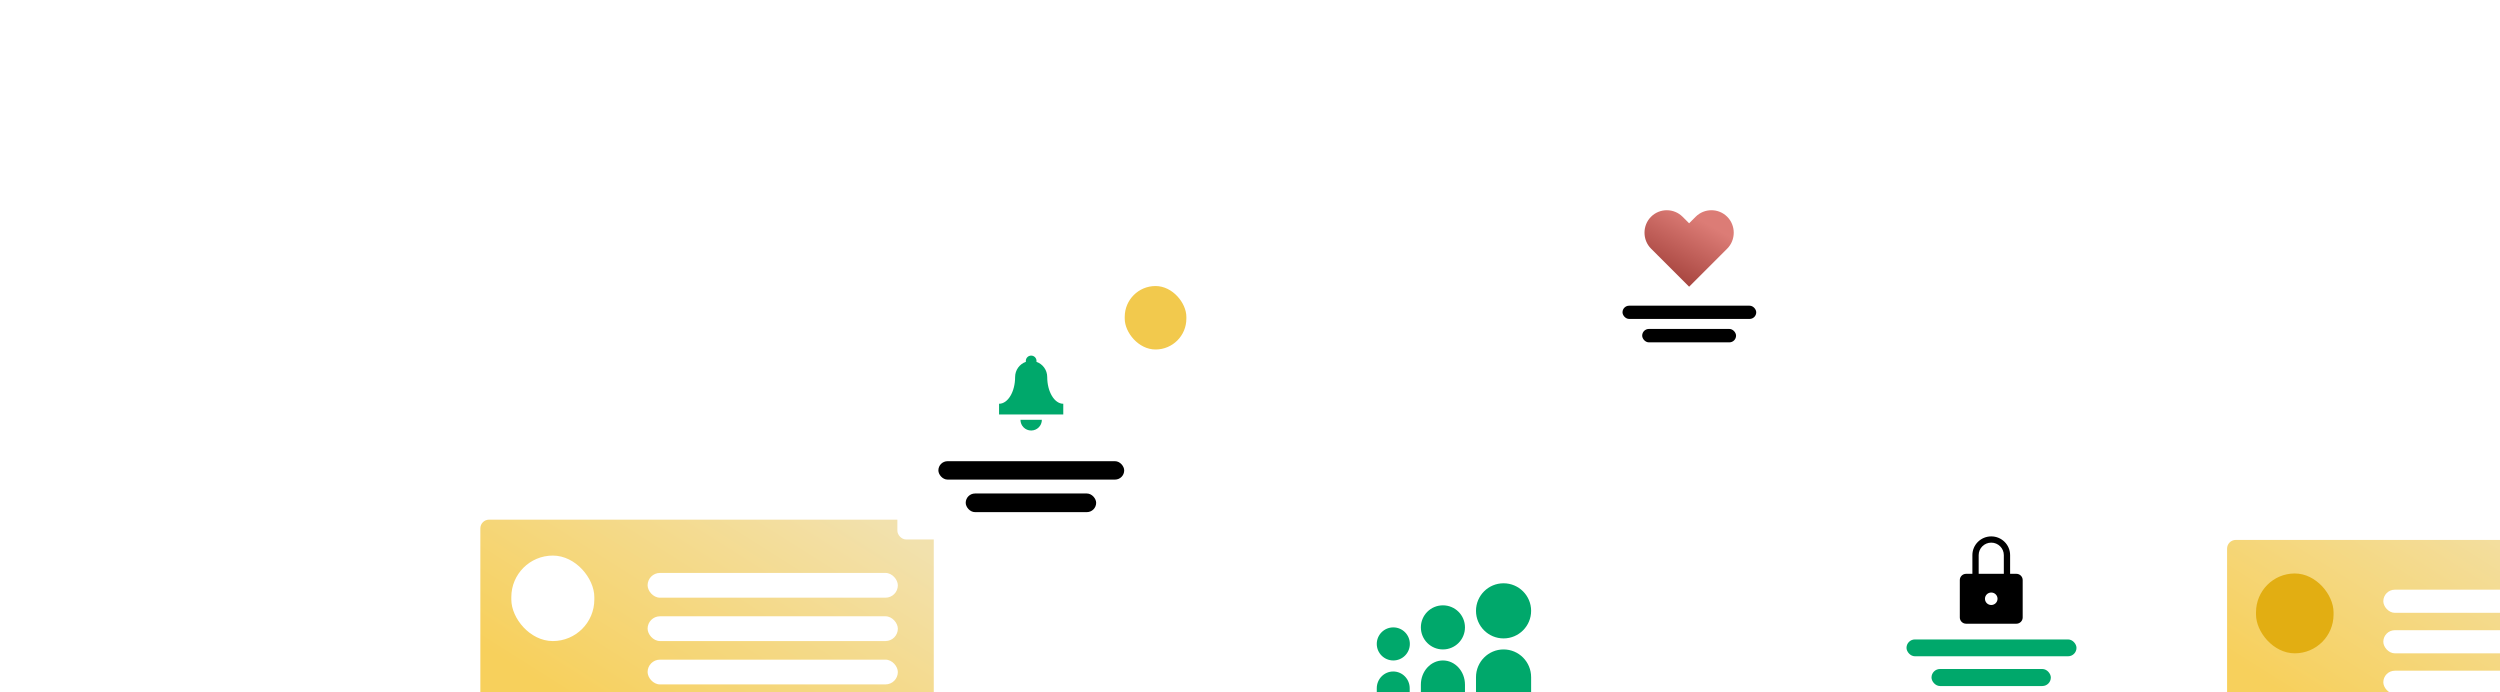 <svg width="1145" height="317" viewBox="0 0 1145 317" fill="none" xmlns="http://www.w3.org/2000/svg">
    <g clip-path="url(#clip0_718_32768)" filter="url(#filter0_dddd_718_32768)">
        <rect x="514" y="21" width="99.232" height="88.482" rx="4" fill="white" />
        <path
            d="M581.061 51.871L578.068 54.863L563.617 69.314L549.166 54.863L546.174 51.871C542.187 47.884 542.187 41.26 546.174 37.274C550.161 33.287 556.638 33.287 560.625 37.274L563.617 40.266L566.61 37.274C570.596 33.287 577.074 33.287 581.061 37.274C585.047 41.26 585.047 47.884 581.061 51.871Z"
            fill="url(#paint0_linear_718_32768)" />
        <rect x="533.111" y="78.01" width="61.24" height="6.063" rx="3.032" fill="black" />
        <rect x="542.121" y="88.655" width="42.992" height="6.142" rx="3.071" fill="black" />
        <rect x="378" y="171" width="155.815" height="129" rx="4" fill="white" />
        <path
            d="M478.63 205.145C471.656 205.145 466.006 210.794 466.006 217.768C466.006 224.743 471.656 230.392 478.63 230.392C485.605 230.392 491.254 224.743 491.254 217.768C491.254 210.794 485.605 205.145 478.63 205.145Z"
            fill="#00A86B" />
        <path
            d="M450.858 215.244C445.272 215.244 440.759 219.757 440.759 225.343C440.759 230.929 445.272 235.442 450.858 235.442C456.444 235.442 460.957 230.929 460.957 225.343C460.957 219.757 456.444 215.244 450.858 215.244Z"
            fill="#00A86B" />
        <path
            d="M428.135 225.343C423.953 225.343 420.561 228.735 420.561 232.917C420.561 237.099 423.953 240.491 428.135 240.491C432.317 240.491 435.709 237.099 435.709 232.917C435.709 228.735 432.317 225.343 428.135 225.343Z"
            fill="#00A86B" />
        <path
            d="M478.63 235.442C471.656 235.442 466.006 241.138 466.006 248.145V265.739H491.254V248.145C491.254 241.123 485.605 235.442 478.63 235.442Z"
            fill="#00A86B" />
        <path
            d="M450.858 240.491C445.272 240.491 440.759 245.462 440.759 251.585V265.739H460.957V251.585C460.957 245.462 456.444 240.491 450.858 240.491Z"
            fill="#00A86B" />
        <path
            d="M428.103 245.541C423.937 245.541 420.561 248.981 420.561 253.226V265.739H435.646V253.226C435.646 248.981 432.269 245.541 428.103 245.541Z"
            fill="#00A86B" />
        <path d="M36.054 317L22.118 292.287L49.99 292.287L36.054 317Z" fill="#C29C29" />
        <rect x="10" y="176" width="207.668" height="123.126" rx="4" fill="url(#paint1_linear_718_32768)" />
        <rect x="86.6" y="200.398" width="114.615" height="11.348" rx="5.674" fill="white" />
        <rect x="86.6" y="220.257" width="114.615" height="11.348" rx="5.674" fill="white" />
        <rect x="86.6" y="240.116" width="114.615" height="11.348" rx="5.674" fill="white" />
        <rect x="86.6" y="259.975" width="114.615" height="11.348" rx="5.674" fill="white" />
        <rect x="24.186" y="192.455" width="38.016" height="39.151" rx="19.008" fill="white" />
        <path d="M976.082 317L963.063 293.913L989.101 293.913L976.082 317Z" fill="#C29C29" />
        <rect x="810" y="185.28" width="194" height="115.022" rx="4" fill="url(#paint2_linear_718_32768)" />
        <rect x="881.557" y="208.073" width="107.071" height="10.601" rx="5.301" fill="white" />
        <rect x="881.557" y="226.625" width="107.071" height="10.601" rx="5.301" fill="white" />
        <rect x="881.557" y="245.177" width="107.071" height="10.601" rx="5.301" fill="white" />
        <rect x="881.557" y="263.729" width="107.071" height="10.601" rx="5.301" fill="white" />
        <rect x="823.252" y="200.652" width="35.514" height="36.574" rx="17.757" fill="#E2AE12" />
        <rect x="201" y="83.794" width="122.334" height="101.281" rx="4" fill="white" />
        <path
            d="M264.695 103.72C267.567 104.723 269.627 107.45 269.627 110.667C269.627 117.438 272.921 122.922 276.98 122.922V127.824H247.568V122.922C251.628 122.922 254.921 117.438 254.921 110.667C254.921 107.45 256.982 104.723 259.854 103.72C259.839 103.59 259.823 103.452 259.823 103.314C259.823 101.958 260.919 100.863 262.274 100.863C263.63 100.863 264.725 101.958 264.725 103.314C264.725 103.452 264.718 103.59 264.695 103.72Z"
            fill="#00A86B" />
        <path
            d="M262.274 135.177C264.978 135.177 267.176 132.979 267.176 130.275H257.372C257.372 132.979 259.571 135.177 262.274 135.177Z"
            fill="#00A86B" />
        <rect x="219.777" y="149.228" width="85.104" height="8.426" rx="4.213" fill="black" />
        <rect x="232.295" y="164.022" width="59.745" height="8.535" rx="4.267" fill="black" />
        <rect x="305.127" y="69" width="28.227" height="29.07" rx="14.114" fill="#F2C94D" />
        <rect x="646" y="171" width="111.916" height="92.656" rx="4" fill="white" />
        <rect x="663.178" y="230.862" width="77.856" height="7.709" rx="3.854" fill="#00A86B" />
        <rect x="674.629" y="244.396" width="54.657" height="7.808" rx="3.904" fill="#00A86B" />
        <path
            d="M713.51 200.808H710.63V192.238C710.63 187.507 706.761 183.668 701.992 183.668C697.222 183.668 693.353 187.507 693.353 192.238V200.808H690.473C688.89 200.808 687.594 202.094 687.594 203.665V220.805C687.594 222.376 688.89 223.662 690.473 223.662H713.51C715.094 223.662 716.389 222.376 716.389 220.805V203.665C716.389 202.094 715.094 200.808 713.51 200.808ZM696.232 192.238C696.232 189.087 698.815 186.525 701.992 186.525C705.168 186.525 707.751 189.087 707.751 192.238V200.808H696.232V192.238ZM699.112 212.235C699.112 210.655 700.399 209.378 701.992 209.378C703.584 209.378 704.871 210.655 704.871 212.235C704.871 213.815 703.584 215.092 701.992 215.092C700.399 215.092 699.112 213.815 699.112 212.235Z"
            fill="black" />
    </g>
    <defs>
        <filter id="filter0_dddd_718_32768" x="1" y="0" width="1162" height="397" filterUnits="userSpaceOnUse"
            color-interpolation-filters="sRGB">
            <feFlood flood-opacity="0" result="BackgroundImageFix" />
            <feColorMatrix in="SourceAlpha" type="matrix" values="0 0 0 0 0 0 0 0 0 0 0 0 0 0 0 0 0 0 127 0"
                result="hardAlpha" />
            <feOffset dx="7" dy="2" />
            <feGaussianBlur stdDeviation="8" />
            <feColorMatrix type="matrix" values="0 0 0 0 0.761 0 0 0 0 0.761 0 0 0 0 0.761 0 0 0 0.1 0" />
            <feBlend mode="normal" in2="BackgroundImageFix" result="effect1_dropShadow_718_32768" />
            <feColorMatrix in="SourceAlpha" type="matrix" values="0 0 0 0 0 0 0 0 0 0 0 0 0 0 0 0 0 0 127 0"
                result="hardAlpha" />
            <feOffset dx="28" dy="8" />
            <feGaussianBlur stdDeviation="14.5" />
            <feColorMatrix type="matrix" values="0 0 0 0 0.761 0 0 0 0 0.761 0 0 0 0 0.761 0 0 0 0.09 0" />
            <feBlend mode="normal" in2="effect1_dropShadow_718_32768" result="effect2_dropShadow_718_32768" />
            <feColorMatrix in="SourceAlpha" type="matrix" values="0 0 0 0 0 0 0 0 0 0 0 0 0 0 0 0 0 0 127 0"
                result="hardAlpha" />
            <feOffset dx="63" dy="19" />
            <feGaussianBlur stdDeviation="19.5" />
            <feColorMatrix type="matrix" values="0 0 0 0 0.761 0 0 0 0 0.761 0 0 0 0 0.761 0 0 0 0.05 0" />
            <feBlend mode="normal" in2="effect2_dropShadow_718_32768" result="effect3_dropShadow_718_32768" />
            <feColorMatrix in="SourceAlpha" type="matrix" values="0 0 0 0 0 0 0 0 0 0 0 0 0 0 0 0 0 0 127 0"
                result="hardAlpha" />
            <feOffset dx="112" dy="33" />
            <feGaussianBlur stdDeviation="23.5" />
            <feColorMatrix type="matrix" values="0 0 0 0 0.761 0 0 0 0 0.761 0 0 0 0 0.761 0 0 0 0.01 0" />
            <feBlend mode="normal" in2="effect3_dropShadow_718_32768" result="effect4_dropShadow_718_32768" />
            <feBlend mode="normal" in="SourceGraphic" in2="effect4_dropShadow_718_32768" result="shape" />
        </filter>
        <linearGradient id="paint0_linear_718_32768" x1="573.954" y1="41.673" x2="558.656" y2="68.962"
            gradientUnits="userSpaceOnUse">
            <stop stop-color="#DC7C76" />
            <stop offset="1" stop-color="#A4423C" />
        </linearGradient>
        <linearGradient id="paint1_linear_718_32768" x1="191.614" y1="176" x2="113.834" y2="299.126"
            gradientUnits="userSpaceOnUse">
            <stop stop-color="#F2E1AD" />
            <stop offset="1" stop-color="#F7D05C" />
        </linearGradient>
        <linearGradient id="paint2_linear_718_32768" x1="979.661" y1="185.28" x2="907" y2="300.302"
            gradientUnits="userSpaceOnUse">
            <stop stop-color="#F2E1AD" />
            <stop offset="1" stop-color="#F7D05C" />
        </linearGradient>
        <clipPath id="clip0_718_32768">
            <rect width="994" height="296" fill="white" transform="translate(10 21)" />
        </clipPath>
    </defs>
</svg>
